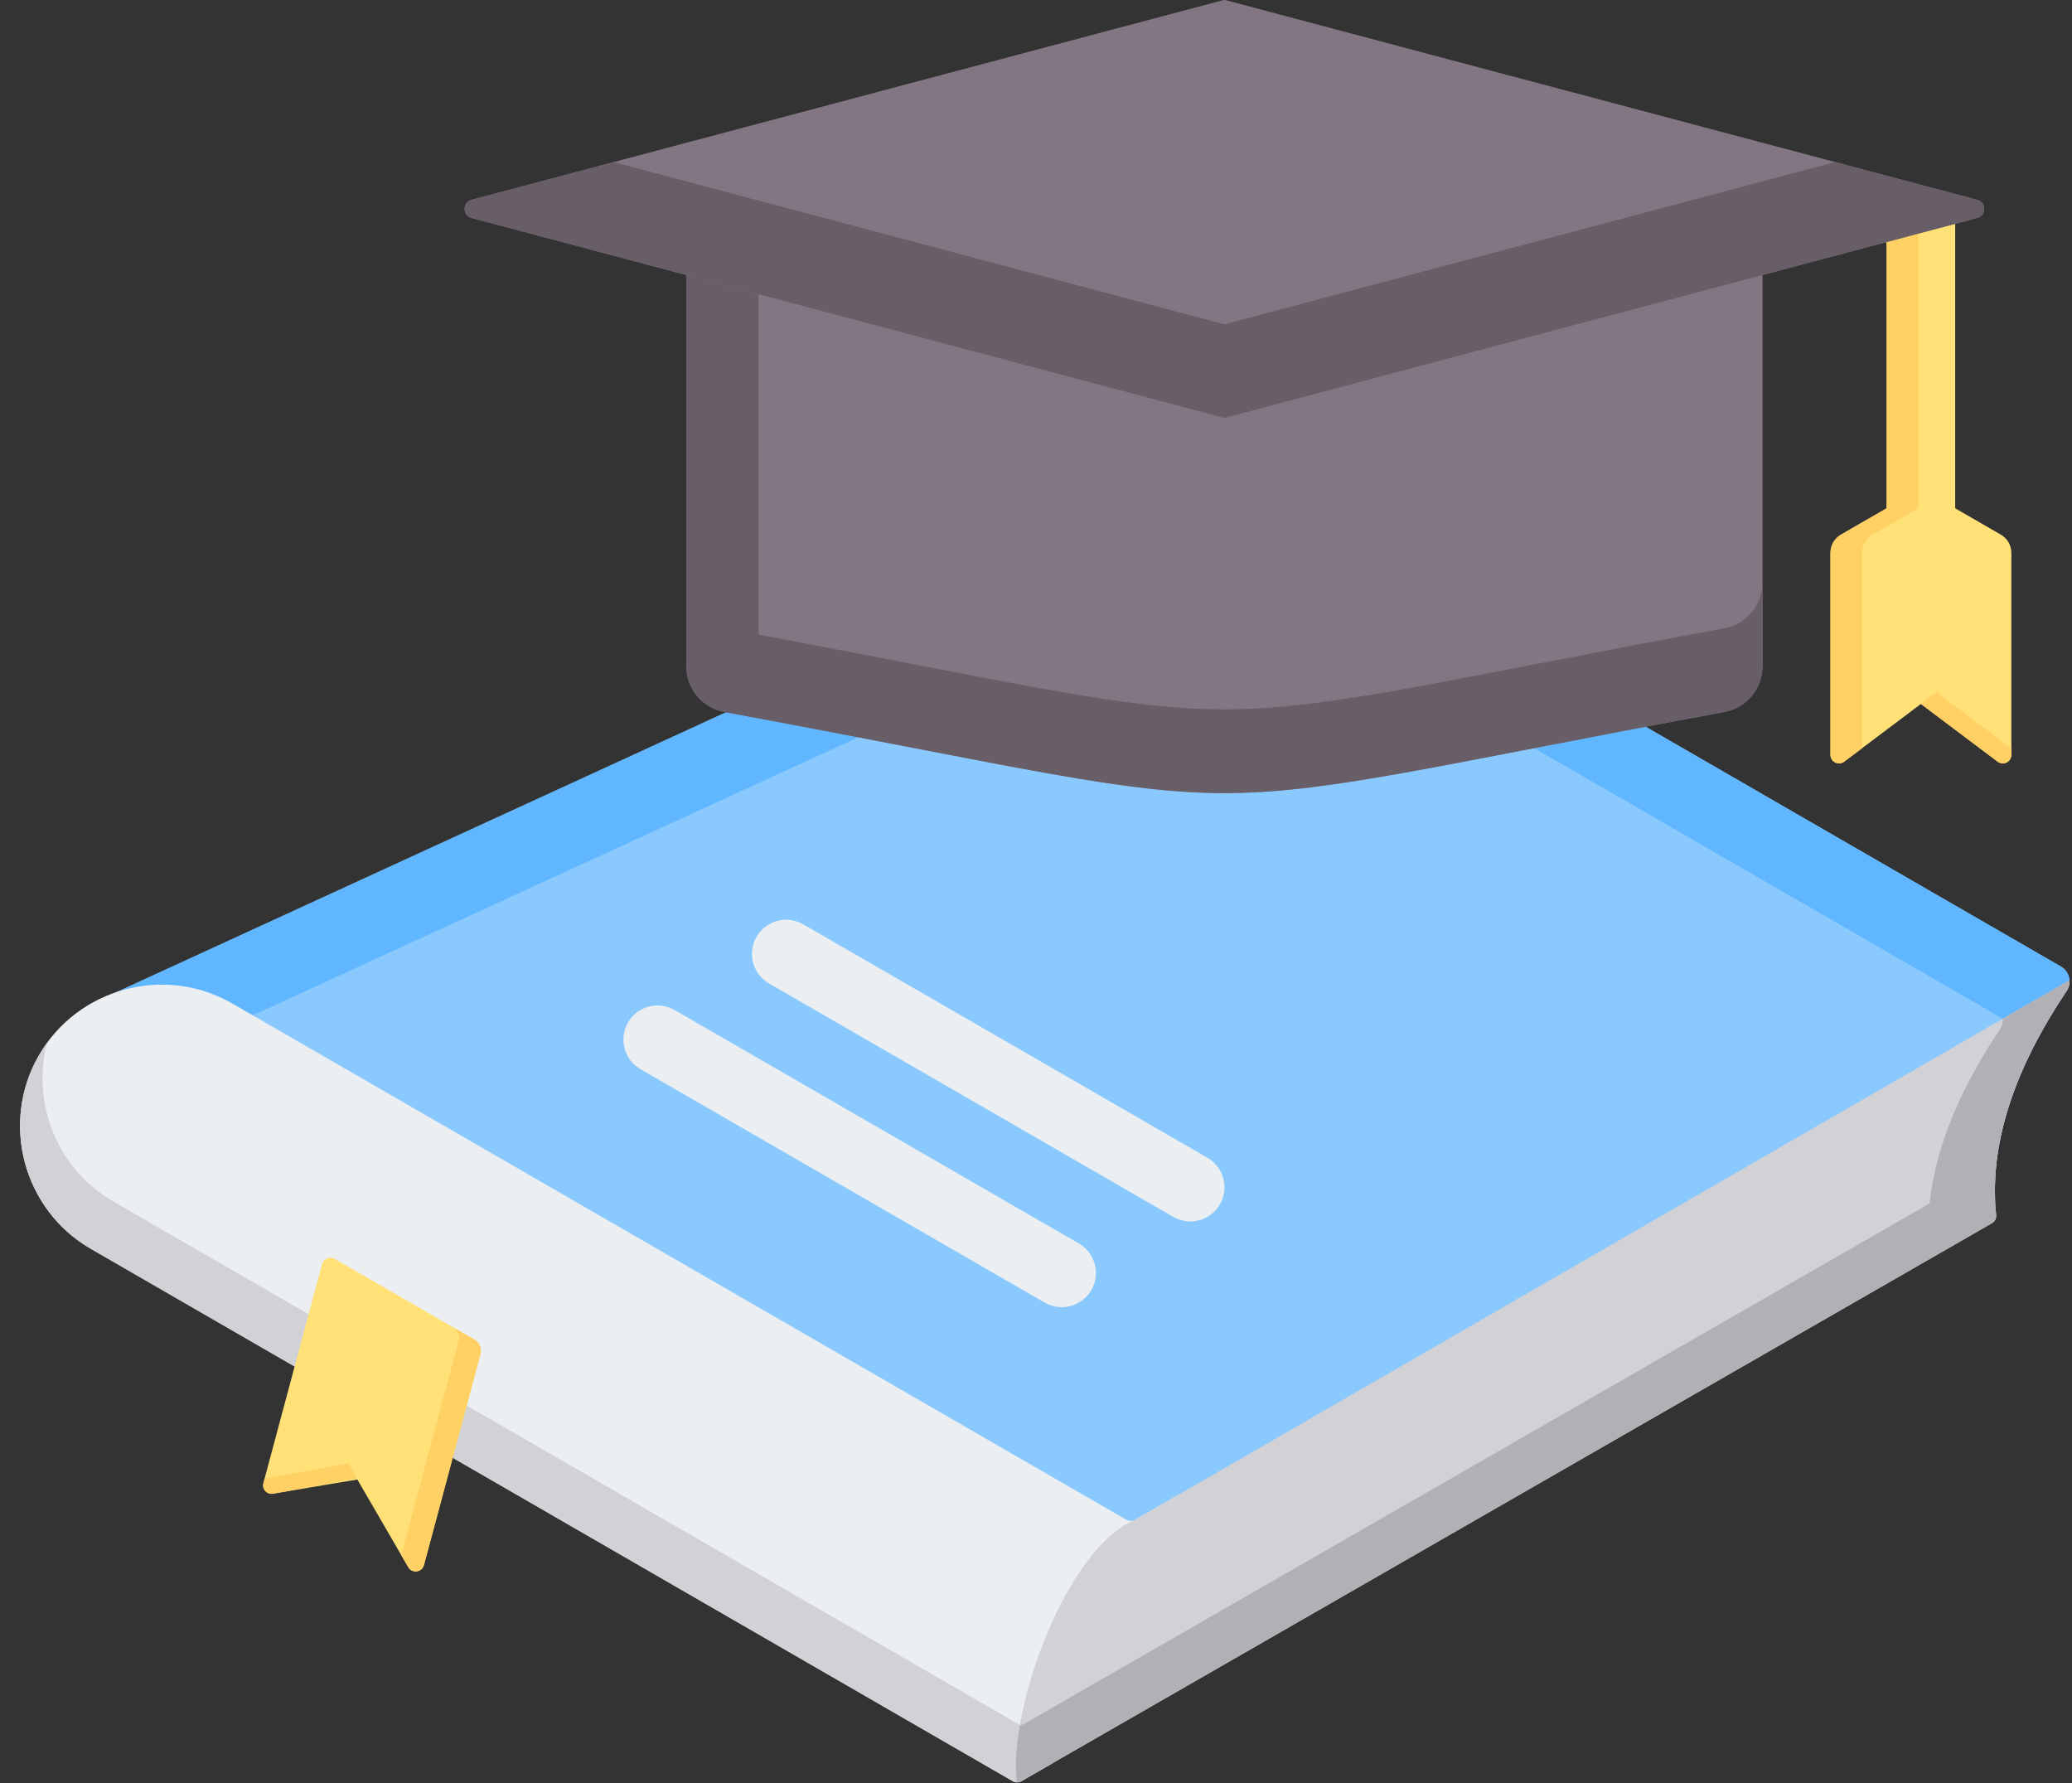 <?xml version="1.0" encoding="UTF-8"?><svg xmlns="http://www.w3.org/2000/svg" xmlns:xlink="http://www.w3.org/1999/xlink" height="416.0" preserveAspectRatio="xMidYMid meet" version="1.0" viewBox="12.2 48.1 483.5 416.0" width="483.5" zoomAndPan="magnify"><rect x="12.2" y="48.1" width="483.5" height="416.0" fill="#333333" stroke="none"/><g clip-rule="evenodd" fill-rule="evenodd"><g><g id="change1_1"><path d="M297.91,160.912L33.186,282.435l-11.569,12.083l224.074,126.29l232.043-93.297 c-0.499-17.215,7.184-34.052,16.698-48.2c1.302-1.936,0.7-4.534-1.32-5.7L297.91,160.912z" fill="#8ac9fe"/></g><g id="change2_1"><path d="M297.91,160.912L33.186,282.435l-11.569,12.083l12.935,7.29L297.91,180.913l189.781,109.569 c2.063-3.87,4.344-7.605,6.741-11.171c1.302-1.936,0.7-4.534-1.32-5.7L297.91,160.912z" fill="#60b7ff"/></g><g id="change3_1"><path d="M161.667,297.563c-3.814-2.192-5.129-7.061-2.938-10.875c2.192-3.814,7.061-5.129,10.875-2.938l94.327,54.46 c3.814,2.192,5.129,7.061,2.938,10.875c-2.192,3.814-7.061,5.129-10.875,2.938L161.667,297.563L161.667,297.563z M191.668,277.563 l94.327,54.459c3.814,2.192,8.683,0.877,10.875-2.938c2.192-3.814,0.876-8.683-2.938-10.875l-94.327-54.46 c-3.814-2.192-8.683-0.876-10.875,2.938S187.854,275.371,191.668,277.563z" fill="#eceff1"/></g><g id="change3_2"><path d="M248.517,463.667L33.371,339.454c-15.735-9.084-21.177-29.39-12.091-45.126 c9.086-15.737,29.39-21.178,45.126-12.093l208.649,120.464c0.638,0.368,1.365,0.368,2.003,0l10.379-5.992l-29.873,62.91 l-7.047,4.051C249.881,464.035,249.154,464.034,248.517,463.667z" fill="#eceff1"/></g><g id="change4_1"><path d="M248.517,463.667L33.371,339.454c-15.735-9.084-21.177-29.39-12.091-45.126 c0.592-1.025,1.232-2.004,1.914-2.941c-3.673,14.036,2.287,29.439,15.422,37.022l215.146,124.213c0.636,0.367,1.364,0.368,2,0.002 l7.047-4.051l-5.244,11.045l-7.047,4.051C249.881,464.035,249.154,464.034,248.517,463.667L248.517,463.667z M287.437,396.708 l-24.628,51.865L287.437,396.708L287.437,396.708z" fill="#d1d1d6"/></g><g id="change5_3"><path d="M124.317,364.036l-13.187,49.217c-0.461,1.723-2.771,2.03-3.666,0.488L95.59,393.293l-19.655,3.307 c-1.444,0.243-2.646-1.079-2.267-2.493l13.684-51.072c0.342-1.279,1.789-1.878,2.936-1.216l32.63,18.838 C124.112,361.347,124.674,362.705,124.317,364.036z" fill="#ffe177"/></g><g id="change6_2"><path d="M124.317,364.036l-13.187,49.217c-0.461,1.723-2.771,2.03-3.666,0.488l-1.685-2.901 c0.099-0.161,0.178-0.342,0.231-0.543l13.187-49.216c0.356-1.327-0.202-2.679-1.387-3.37l5.108,2.949 C124.112,361.347,124.674,362.705,124.317,364.036L124.317,364.036z M95.512,393.005l-19.577,3.596 c-1.44,0.264-2.645-1.079-2.267-2.493l0.265-0.988l19.56-3.593L95.512,393.005z" fill="#ffd064"/></g><g id="change4_2"><path d="M477.009,333.501C401.5,376.897,325.987,420.292,250.48,463.69c-0.319,0.175-0.659,0.259-0.998,0.253 c-2.062-17.339,11.638-54.62,27.576-61.243l218.054-125.894c0.057,0.852-0.159,1.732-0.679,2.506 c-10.209,15.209-18.402,33.535-16.43,52.243C478.087,332.361,477.712,333.097,477.009,333.501z" fill="#d1d1d6"/></g><g id="change7_1"><path d="M477.009,333.501C401.5,376.898,325.988,420.291,250.48,463.69c-0.319,0.175-0.659,0.259-0.998,0.253 c-0.442-3.712-0.159-8.339,0.712-13.382c0.339,0.006,0.678-0.078,0.996-0.253c70.424-40.477,140.853-80.951,211.28-121.426 c1.519-14.578,8.332-28.56,16.408-40.591c0.521-0.774,0.736-1.654,0.679-2.506l15.555-8.98c0.057,0.852-0.159,1.732-0.679,2.506 c-10.238,15.251-18.394,33.555-16.43,52.243C478.087,332.361,477.712,333.097,477.009,333.501z" fill="#b1b1b5"/></g></g><g><g id="change5_1"><path d="M452.442 96.838H468.442V188.731H452.442z" fill="#ffe177"/></g><g id="change5_2"><path d="M460.442,162.074l18.608,10.744c1.591,0.918,2.501,2.496,2.501,4.333v47.054 c0,1.655-1.884,2.595-3.206,1.601l-17.903-13.463l-17.904,13.463c-1.323,0.995-3.206,0.055-3.206-1.601V177.15 c0-1.837,0.91-3.414,2.501-4.333L460.442,162.074z" fill="#ffe177"/></g><g id="change6_1"><path d="M452.442,166.693V96.838h7.343v69.854l-10.608,6.125c-1.591,0.918-2.501,2.496-2.501,4.333v45.544 l-4.137,3.111c-1.323,0.995-3.206,0.055-3.206-1.601V177.15c0-1.837,0.91-3.414,2.501-4.333L452.442,166.693L452.442,166.693z M481.552,222.693v1.51c0,1.654-1.884,2.595-3.206,1.601l-17.903-13.463l3.672-2.761L481.552,222.693z" fill="#ffd064"/></g><g id="change8_1"><path d="M297.91,88.69l125.574,3.089v111.698c0,5.322-3.714,9.784-8.948,10.75 c-136.132,25.212-97.118,25.212-233.249,0c-5.234-0.965-8.949-5.428-8.949-10.75V91.779L297.91,88.69z" fill="#837683"/></g><g id="change9_1"><path d="M423.483,183.942v19.535c0,5.322-3.715,9.784-8.948,10.75c-133.418,24.709-98.628,25.198-225.335,1.474 l-0.121-0.023l-0.121-0.022l-0.122-0.023l-0.121-0.022l-0.121-0.023l-0.121-0.022l-0.122-0.023l-0.121-0.023l-0.121-0.022 l-0.121-0.023l-0.122-0.023l-0.365-0.068l-0.122-0.023l-0.244-0.045l-0.122-0.023l-0.122-0.023l-0.123-0.023l-0.122-0.023 l-0.122-0.022l-0.123-0.023l-0.123-0.023l-0.122-0.023l-0.123-0.023l-0.123-0.023l-0.122-0.023l-0.123-0.023l-0.123-0.023 l-0.618-0.115l-0.123-0.023l-2.122-0.395l-0.126-0.023l-0.378-0.07l-0.126-0.023l-0.127-0.024l-0.126-0.023l-0.127-0.023 l-0.127-0.024l-0.127-0.023l-0.127-0.023c-5.234-0.965-8.949-5.428-8.949-10.75v-19.535V91.779l16.863-0.415v104.803 c126.707,23.724,91.918,23.235,225.335-1.474C419.769,193.727,423.483,189.264,423.483,183.942z" fill="#685e68"/></g><g id="change8_2"><path d="M297.91,48.057l175.673,46.664c2.162,0.575,2.162,3.66,0,4.234L297.91,145.62L122.237,98.955 c-2.162-0.575-2.162-3.66,0-4.234L297.91,48.057z" fill="#837683"/></g><g id="change9_2"><path d="M440.42,85.912l33.162,8.809c2.161,0.575,2.162,3.661,0,4.235L297.91,145.62L122.237,98.956 c-2.162-0.574-2.161-3.66,0-4.235l33.162-8.809l142.51,37.855L440.42,85.912z" fill="#685e68"/></g></g></g></svg>